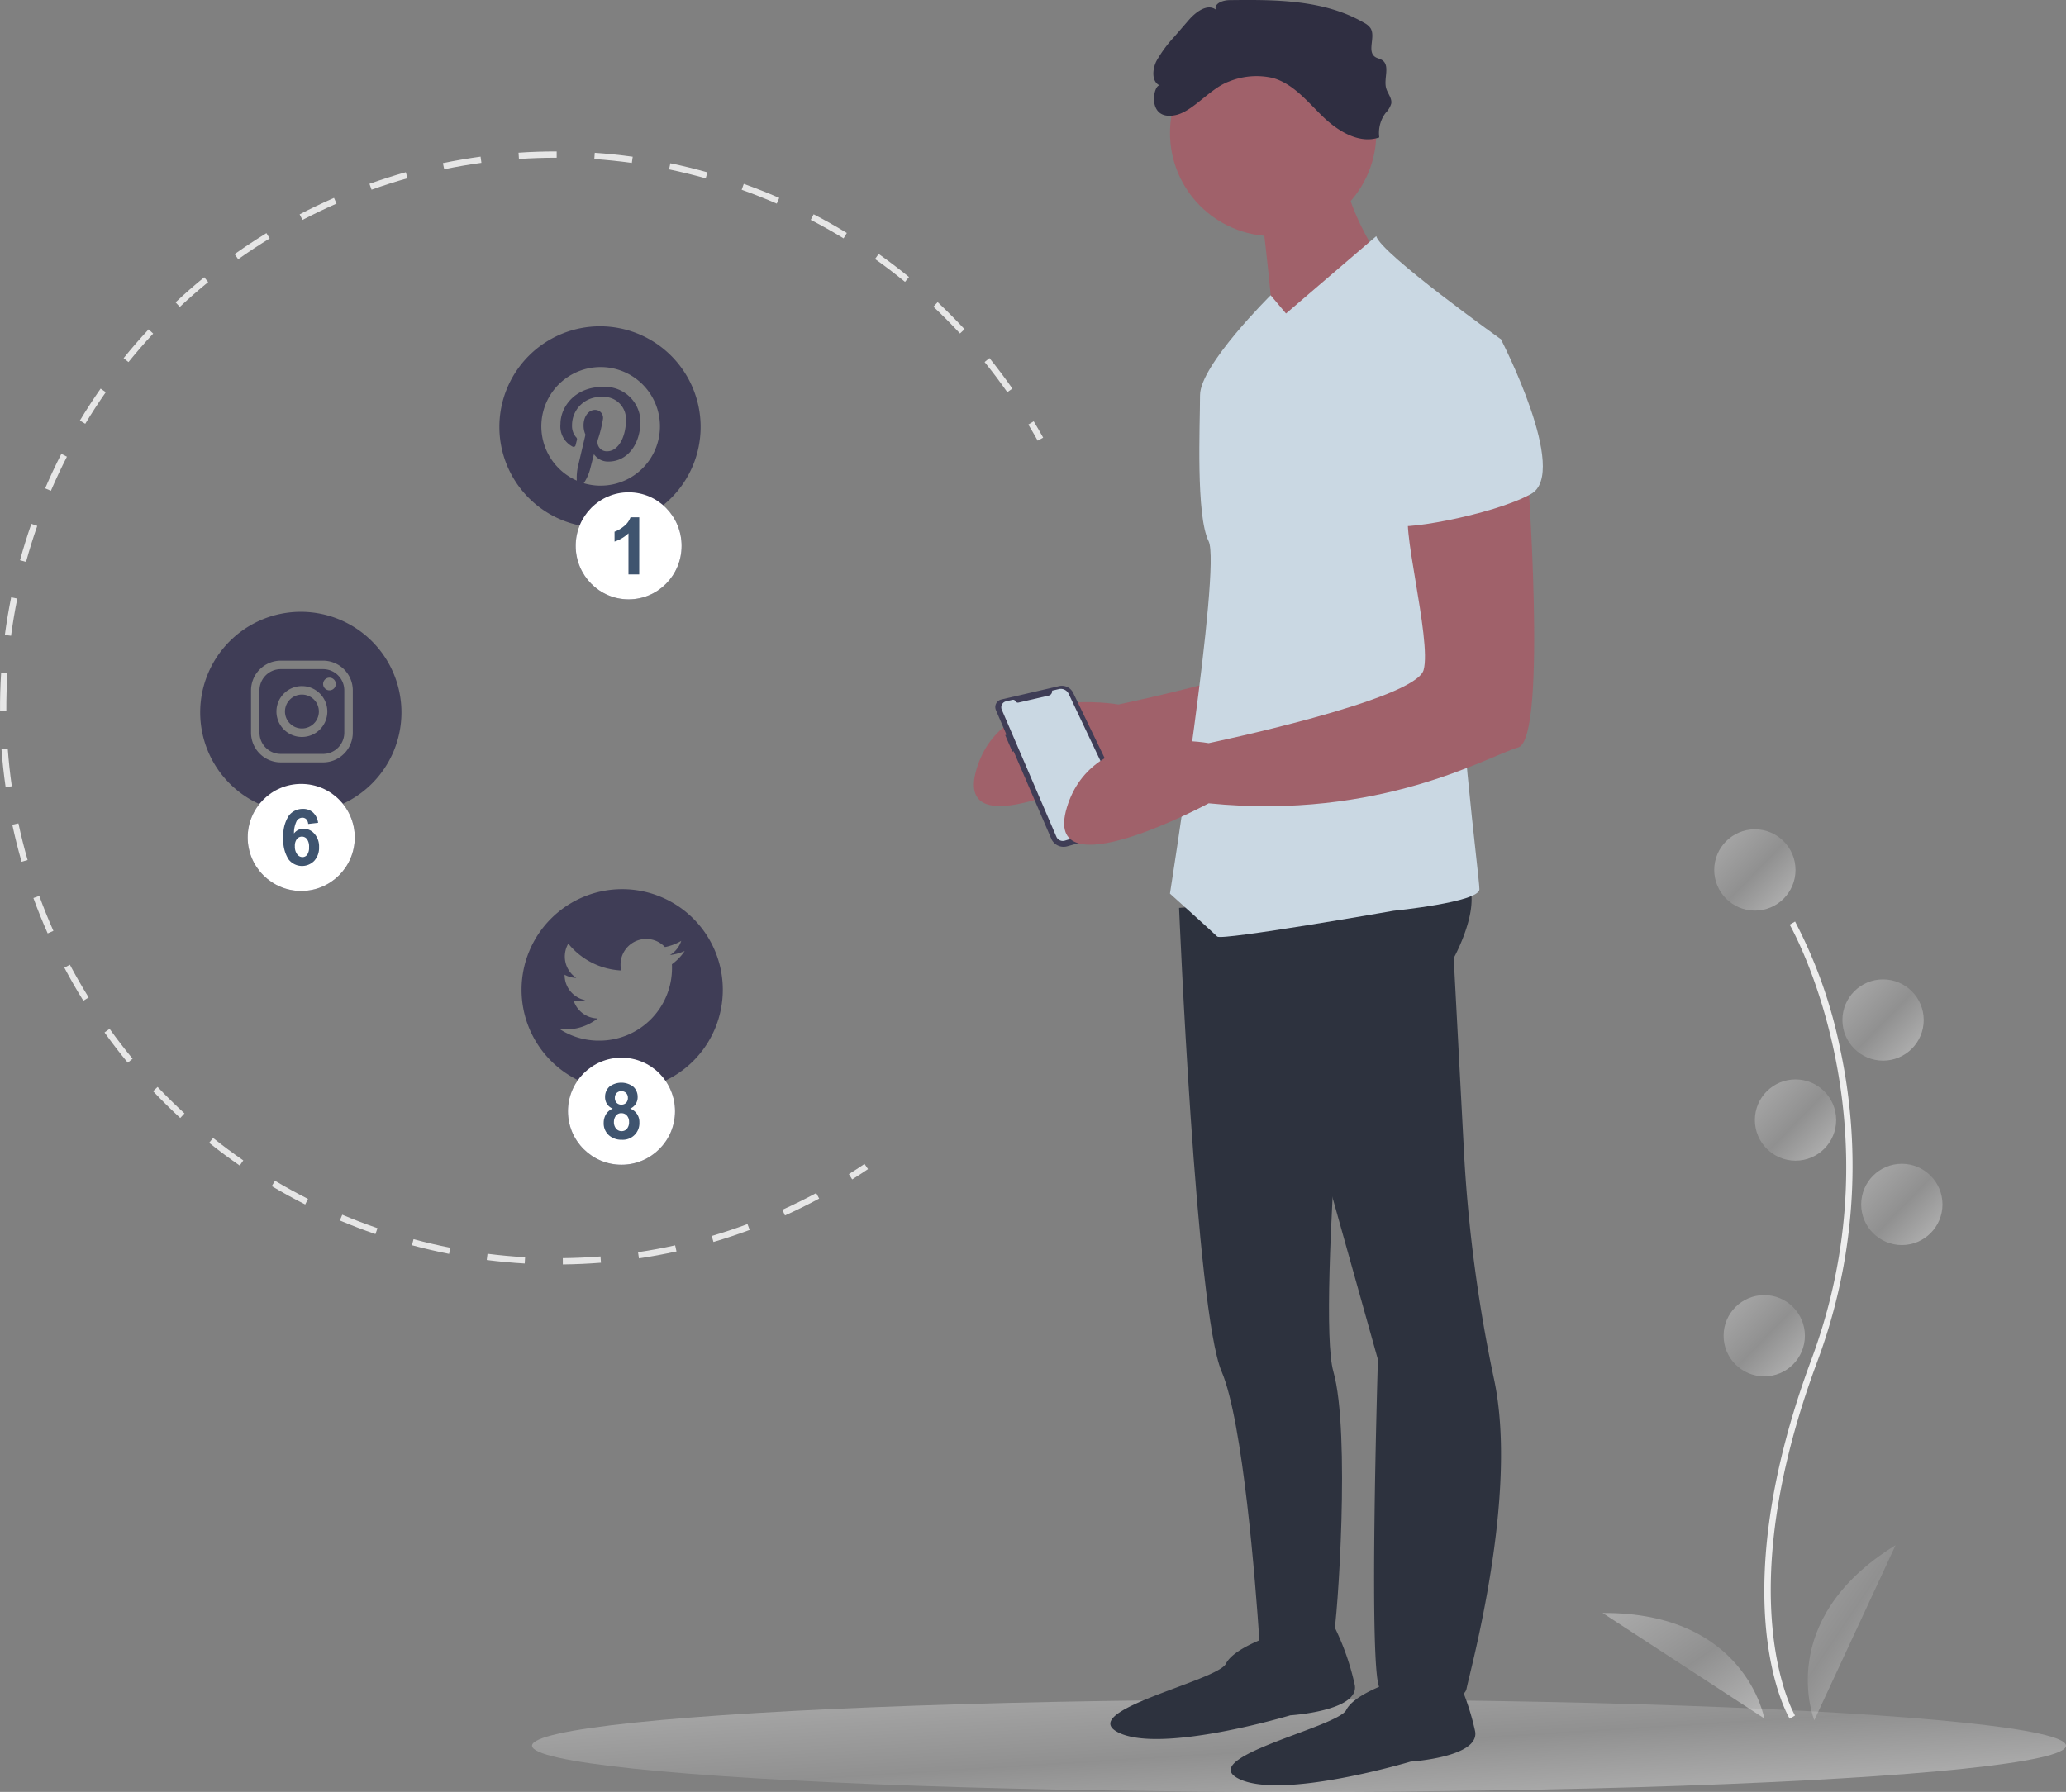 <svg xmlns="http://www.w3.org/2000/svg" xmlns:xlink="http://www.w3.org/1999/xlink" width="230.314" height="199.809" viewBox="0 0 230.314 199.809">
  <rect x="0" y="0" width="230.314" height="199.809" fill="#808080" stroke="none"/>
  <defs>
    <linearGradient id="linear-gradient" x1="0.049" y1="0.058" x2="0.95" y2="0.932" gradientUnits="objectBoundingBox">
      <stop offset="0" stop-color="#fff" stop-opacity="0.322"/>
      <stop offset="0.523" stop-color="#fff" stop-opacity="0.129"/>
      <stop offset="1" stop-color="#fff" stop-opacity="0.4"/>
    </linearGradient>
  </defs>
  <g id="Social_Media_Scams" data-name="Social Media Scams" transform="translate(0 0)">
    <path id="Path_12014" data-name="Path 12014" d="M532.306,549.695c.582-.365,1.169-.747,1.743-1.135l.39.578c-.581.392-1.174.778-1.763,1.148Z" transform="translate(-437.674 -418.772)" fill="#e6e6e6"/>
    <path id="Path_12015" data-name="Path 12015" d="M247.534,186.822c.777-.524,1.572-1.035,2.363-1.52l.364.595c-1.185.725-2.371,1.507-3.511,2.315l-.4-.569Q246.934,187.227,247.534,186.822Zm-4.571,3.4.441.54c-1.084.884-2.148,1.815-3.164,2.768l-.477-.509c1.028-.963,2.1-1.9,3.2-2.8Zm10.634-7.011c1.254-.654,2.544-1.273,3.834-1.837l.279.639c-1.276.558-2.551,1.17-3.791,1.817Zm-16.834,12.822.51.475c-.951,1.022-1.877,2.09-2.755,3.175l-.542-.438c.888-1.1,1.825-2.179,2.787-3.212Zm24.62-16.228c1.328-.475,2.692-.91,4.051-1.293l.189.671c-1.344.379-2.692.809-4.005,1.279Zm-29.965,22.838.571.4c-.8,1.143-1.57,2.328-2.289,3.521l-.6-.36C229.83,204.992,230.609,203.794,231.418,202.638Zm38.152-25.143c1.385-.288,2.8-.532,4.2-.723l.095.691c-1.382.189-2.778.43-4.148.715Zm-42.533,32.417.62.318c-.636,1.242-1.237,2.522-1.786,3.8l-.641-.274C225.787,212.462,226.395,211.168,227.038,209.911ZM278,176.338c1.411-.1,2.842-.143,4.253-.142v.7c-1.395,0-2.81.046-4.205.14ZM223.692,217.72l.658.23c-.461,1.318-.882,2.668-1.252,4.013l-.672-.184C222.8,220.418,223.226,219.052,223.692,217.72ZM286.5,176.346c1.408.1,2.831.246,4.231.439l-.1.691c-1.384-.191-2.791-.337-4.184-.434ZM221.44,225.915l.683.138c-.277,1.368-.511,2.764-.695,4.148l-.691-.092C220.923,228.71,221.16,227.3,221.44,225.915Zm73.486-48.4c1.383.288,2.773.628,4.131,1.01l-.189.671c-1.343-.377-2.717-.713-4.084-1Zm-74.6,56.831.7.045c-.089,1.392-.131,2.807-.124,4.2l-.7,0C220.19,237.182,220.232,235.751,220.322,234.343Zm82.785-54.533c1.33.473,2.66,1,3.953,1.562l-.278.639c-1.278-.556-2.594-1.076-3.909-1.545Zm-82.745,63.037.695-.051c.1,1.394.254,2.8.452,4.184l-.69.1C220.62,245.681,220.466,244.257,220.362,242.848ZM310.9,183.2c1.252.65,2.5,1.352,3.7,2.086l-.363.6c-1.19-.726-2.421-1.42-3.659-2.063ZM221.567,251.27l.682-.146c.293,1.367.637,2.741,1.024,4.084l-.67.193C222.211,254.043,221.863,252.652,221.567,251.27Zm96.579-63.649c1.152.817,2.29,1.684,3.383,2.577l-.442.54c-1.08-.883-2.2-1.741-3.344-2.548Zm-94.226,71.824.655-.239c.478,1.312,1.007,2.624,1.574,3.9l-.637.283C224.939,262.1,224.4,260.772,223.919,259.445ZM324.724,193c1.028.967,2.036,1.982,3,3.018l-.511.474c-.949-1.024-1.945-2.028-2.961-2.984Zm-97.353,74.209.616-.326c.652,1.232,1.356,2.459,2.092,3.646l-.592.367C228.742,269.7,228.03,268.457,227.371,267.211ZM330.5,199.238c.885,1.1,1.745,2.24,2.556,3.4l-.571.4c-.8-1.145-1.652-2.275-2.527-3.36Zm-98.086,74.792c.814,1.136,1.677,2.257,2.564,3.332l-.537.444c-.9-1.087-1.77-2.221-2.593-3.369Zm5.349,6.481c.962,1.014,1.97,2.007,3,2.95l-.472.513c-1.038-.954-2.057-1.958-3.03-2.984Zm6.187,5.686c1.089.87,2.223,1.714,3.369,2.507l-.4.573c-1.159-.8-2.306-1.655-3.407-2.536Zm6.9,4.777c1.2.713,2.44,1.394,3.683,2.022l-.314.622c-1.258-.635-2.511-1.323-3.725-2.045Zm7.5,3.786c1.288.543,2.609,1.048,3.927,1.5l-.226.659c-1.333-.457-2.669-.968-3.971-1.517Zm7.947,2.729c1.348.362,2.726.683,4.1.953l-.135.684c-1.385-.273-2.779-.6-4.142-.963Zm8.247,1.624c1.387.176,2.8.306,4.188.387l-.04.7c-1.408-.082-2.833-.213-4.236-.391Zm8.393.488c1.4-.015,2.813-.078,4.2-.188l.055.7c-1.406.111-2.836.175-4.251.19Zm8.384-.664c1.383-.206,2.775-.462,4.139-.763l.15.681c-1.379.3-2.788.563-4.186.772Zm8.216-1.809c1.339-.394,2.682-.839,3.99-1.324l.242.654c-1.324.491-2.682.941-4.036,1.34Zm7.88-2.921c1.271-.574,2.54-1.2,3.771-1.86l.329.615c-1.245.668-2.528,1.3-3.813,1.881Z" transform="translate(-220.196 -159.309)" fill="#e6e6e6"/>
    <path id="Path_12016" data-name="Path 12016" d="M598.285,275.8l.6-.36c.363.6.718,1.215,1.054,1.82l-.609.339C598.995,277,598.644,276.4,598.285,275.8Z" transform="translate(-483.648 -228.462)" fill="#e6e6e6"/>
    <ellipse id="Ellipse_1506" data-name="Ellipse 1506" cx="85.502" cy="5.154" rx="85.502" ry="5.154" transform="translate(59.309 189.5)" fill="url(#linear-gradient)"/>
    <path id="Path_12017" data-name="Path 12017" d="M629.839,275.3s2.4,31.144-.958,32.1-15.333,8.145-34.5,6.229c0,0-18.687,10.062-15.812.479s15.812-7.187,15.812-7.187,23-4.791,23.957-8.145-2.875-17.249-1.437-17.728S629.839,275.3,629.839,275.3Z" transform="translate(-469.702 -228.363)" fill="#a0616a"/>
    <path id="Path_12018" data-name="Path 12018" d="M586.8,374.234h0l6.434-1.49a1.4,1.4,0,0,1,1.581.758l6.59,13.666a1.135,1.135,0,0,1-.712,1.584l-6.538,1.858a1.5,1.5,0,0,1-1.786-.849l-4.205-9.767-.128.071-.8-1.85.133-.068L586.2,375.42a.864.864,0,0,1,.606-1.185Z" transform="translate(-475.176 -296.238)" fill="#3f3d56"/>
    <path id="Path_12019" data-name="Path 12019" d="M594,374.043l.751-.174a.97.97,0,0,1,1.1.53l6.432,13.579a.6.6,0,0,1-.37.833l-6.492,1.959a.779.779,0,0,1-.94-.438l-6.086-14.165a.682.682,0,0,1,.473-.934l.712-.165a.322.322,0,0,1,.357.162h0a.284.284,0,0,0,.315.143l3.382-.783A.486.486,0,0,0,594,374.043Z" transform="translate(-476.717 -297.03)" fill="#cad8e3"/>
    <path id="Path_12020" data-name="Path 12020" d="M653.7,451.085s1.868,44.994,4.743,51.7c2.395,5.588,3.792,23.808,4.192,29.739.08,1.189.12,1.884.12,1.884s7.666,0,8.145-1.917,1.917-23,0-29.707,2.444-53.139,2.444-53.139Z" transform="translate(-522.258 -349.849)" fill="#2d323e"/>
    <path id="Path_12021" data-name="Path 12021" d="M647.066,719.773s-4.791,1.437-5.75,3.354-16.77,5.271-11.978,7.666,19.166-1.917,19.166-1.917,7.666-.479,7.187-3.354a28.407,28.407,0,0,0-2.224-6.417Z" transform="translate(-504.657 -537.608)" fill="#2d323e"/>
    <path id="Path_12022" data-name="Path 12022" d="M691.314,736.786s-4.791,1.437-5.75,3.354-16.77,5.271-11.979,7.666,19.166-1.917,19.166-1.917,7.666-.479,7.187-3.354a28.407,28.407,0,0,0-2.224-6.417Z" transform="translate(-535.489 -549.463)" fill="#2d323e"/>
    <path id="Path_12023" data-name="Path 12023" d="M667.757,442.383l6.708,11.5,11.2,39.981s-1.133,36.681.3,36.681,9.1,2.4,9.583,0c.4-2.024,5.771-21.409,3.1-34.312a165,165,0,0,1-3.348-24.754l-1.186-22.388s4.791-8.625-.479-10.062S667.757,442.383,667.757,442.383Z" transform="translate(-532.056 -342.264)" fill="#2d323e"/>
    <circle id="Ellipse_1507" data-name="Ellipse 1507" cx="11.499" cy="11.499" r="11.499" transform="translate(130.43 3.333)" fill="#a0616a"/>
    <path id="Path_12024" data-name="Path 12024" d="M683.56,184.794s1.917,15.333,1.437,16.291,11.5-10.541,11.5-10.541-4.312-6.708-3.354-10.062Z" transform="translate(-543.067 -162.295)" fill="#a0616a"/>
    <path id="Path_12025" data-name="Path 12025" d="M687.268,218.846s-13.416-9.583-13.9-11.5l-10.062,8.625-1.71-2.035s-7.873,7.785-7.873,11.139-.479,13.416.958,16.291-4.312,39.29-4.312,39.29,4.791,4.312,5.271,4.791,19.645-2.875,19.645-2.875,9.583-.958,9.583-2.4-2.875-23-1.917-28.748S687.268,218.846,687.268,218.846Z" transform="translate(-519.944 -181.014)" fill="#cad8e3"/>
    <path id="Path_12026" data-name="Path 12026" d="M663.024,289.52s2.4,31.144-.958,32.1-15.333,8.145-34.5,6.229c0,0-18.687,10.062-15.812.479s15.812-7.187,15.812-7.187,23-4.791,23.957-8.145-2.875-17.249-1.437-17.728S663.024,289.52,663.024,289.52Z" transform="translate(-492.825 -238.273)" fill="#a0616a"/>
    <path id="Path_12027" data-name="Path 12027" d="M652.7,129.588a8.094,8.094,0,0,1,4.909-.383c2.268.656,3.839,2.645,5.534,4.289s4.071,3.1,6.3,2.329a3.7,3.7,0,0,1,.706-2.729,2.51,2.51,0,0,0,.627-1.043c.1-.616-.423-1.147-.578-1.751-.272-1.058.474-2.506-.443-3.1-.242-.156-.549-.192-.785-.357-.927-.648.1-2.26-.511-3.211a1.961,1.961,0,0,0-.7-.581c-4.446-2.594-9.883-2.6-15.031-2.536-.717.009-1.714.365-1.512,1.053-.973-.7-2.247.282-3.031,1.187l-1.6,1.852a14.267,14.267,0,0,0-1.961,2.653c-.49.938-.6,2.379.377,2.788-.725-.3-1.605,3.993,1.739,3.286C648.681,132.924,650.586,130.34,652.7,129.588Z" transform="translate(-515.681 -120.5)" fill="#2f2e41"/>
    <path id="Path_12028" data-name="Path 12028" d="M736.861,246.231l7.666-.958s7.666,14.853,3.354,17.249-15.333,4.312-15.333,3.354S736.861,246.231,736.861,246.231Z" transform="translate(-577.203 -207.441)" fill="#cad8e3"/>
    <path id="Path_12029" data-name="Path 12029" d="M871.719,548.3c-.08-.131-1.966-3.28-2.62-9.82-.6-6-.214-16.113,5.031-30.221,9.936-26.725-2.29-48.289-2.415-48.5l.6-.35a53.529,53.529,0,0,1,5.05,14.307,62.415,62.415,0,0,1-2.585,34.79c-9.919,26.68-2.545,39.31-2.469,39.434Z" transform="translate(-672.203 -356.651)" fill="#ededed"/>
    <circle id="Ellipse_1508" data-name="Ellipse 1508" cx="4.531" cy="4.531" r="4.531" transform="translate(191.099 92.475)" fill="url(#linear-gradient)"/>
    <circle id="Ellipse_1509" data-name="Ellipse 1509" cx="4.531" cy="4.531" r="4.531" transform="translate(205.39 109.206)" fill="url(#linear-gradient)"/>
    <circle id="Ellipse_1510" data-name="Ellipse 1510" cx="4.531" cy="4.531" r="4.531" transform="translate(195.63 120.361)" fill="url(#linear-gradient)"/>
    <circle id="Ellipse_1511" data-name="Ellipse 1511" cx="4.531" cy="4.531" r="4.531" transform="translate(207.482 129.772)" fill="url(#linear-gradient)"/>
    <circle id="Ellipse_1512" data-name="Ellipse 1512" cx="4.531" cy="4.531" r="4.531" transform="translate(192.145 144.412)" fill="url(#linear-gradient)"/>
    <path id="Path_12030" data-name="Path 12030" d="M885.59,708.284s-4.531-11.154,9.063-19.52Z" transform="translate(-683.336 -516.466)" fill="url(#linear-gradient)"/>
    <path id="Path_12031" data-name="Path 12031" d="M827.453,725.449s-2.062-11.862-18.024-11.76Z" transform="translate(-630.773 -533.833)" fill="url(#linear-gradient)"/>
    <path id="Path_12032" data-name="Path 12032" d="M423.173,447.5a11.218,11.218,0,1,0,11.218,11.218A11.218,11.218,0,0,0,423.173,447.5Zm5.544,8.373c.006.121.009.245.009.369a8.09,8.09,0,0,1-8.146,8.149A8,8,0,0,1,416.2,463.1a5.8,5.8,0,0,0,.683.041,5.735,5.735,0,0,0,3.554-1.226,2.865,2.865,0,0,1-2.674-1.988,2.7,2.7,0,0,0,.538.053,2.88,2.88,0,0,0,.753-.1,2.863,2.863,0,0,1-2.3-2.807v-.035a2.794,2.794,0,0,0,1.3.358,2.866,2.866,0,0,1-.889-3.823,8.107,8.107,0,0,0,5.9,2.993,2.8,2.8,0,0,1-.074-.653,2.86,2.86,0,0,1,4.949-1.956,5.683,5.683,0,0,0,1.817-.694,2.871,2.871,0,0,1-1.259,1.584,5.783,5.783,0,0,0,1.643-.452A5.823,5.823,0,0,1,428.718,455.873Z" transform="translate(-353.813 -348.353)" fill="#3f3d56"/>
    <circle id="Ellipse_1513" data-name="Ellipse 1513" cx="1.891" cy="1.891" r="1.891" transform="translate(31.767 77.448)" fill="#3f3d56"/>
    <path id="Path_12033" data-name="Path 12033" d="M322.7,366.581h-4.727a2.371,2.371,0,0,0-2.364,2.364v4.727a2.371,2.371,0,0,0,2.364,2.364H322.7a2.371,2.371,0,0,0,2.364-2.364v-4.727a2.371,2.371,0,0,0-2.364-2.364Zm-2.364,7.564a2.836,2.836,0,1,1,2.836-2.836,2.836,2.836,0,0,1-2.836,2.836Zm3.073-5.2a.707.707,0,1,1,.5-.207.709.709,0,0,1-.5.207Z" transform="translate(-286.682 -291.969)" fill="#3f3d56"/>
    <path id="Path_12034" data-name="Path 12034" d="M305.022,345.5a11.218,11.218,0,1,0,11.218,11.218A11.218,11.218,0,0,0,305.022,345.5Zm5.794,13.483a3.319,3.319,0,0,1-3.309,3.309H302.78a3.319,3.319,0,0,1-3.309-3.309v-4.727a3.319,3.319,0,0,1,3.309-3.309h4.727a3.319,3.319,0,0,1,3.309,3.309Z" transform="translate(-271.486 -277.28)" fill="#3f3d56"/>
    <path id="Path_12035" data-name="Path 12035" d="M415.022,240.5a11.218,11.218,0,1,0,11.218,11.218A11.218,11.218,0,0,0,415.022,240.5Zm.067,17.77a6.651,6.651,0,0,1-1.876-.272,5.5,5.5,0,0,0,.665-1.418c.083-.3.467-1.82.467-1.82a1.9,1.9,0,0,0,1.616.824c2.127,0,3.572-1.938,3.572-4.535a3.956,3.956,0,0,0-4.19-3.791c-3.144,0-4.73,2.254-4.73,4.133a2.549,2.549,0,0,0,1.356,2.529.227.227,0,0,0,.331-.165c.032-.118.1-.411.136-.532a.323.323,0,0,0-.095-.369,1.908,1.908,0,0,1-.437-1.3,3.136,3.136,0,0,1,3.259-3.17,2.477,2.477,0,0,1,2.754,2.535c0,1.909-.845,3.519-2.1,3.519a1.023,1.023,0,0,1-1.046-1.273,14.319,14.319,0,0,0,.585-2.349.885.885,0,0,0-.892-.993c-.709,0-1.276.733-1.276,1.714a2.527,2.527,0,0,0,.213,1.046s-.724,3.07-.851,3.608a5.862,5.862,0,0,0-.115,1.519,6.612,6.612,0,1,1,2.653.558Z" transform="translate(-348.134 -204.116)" fill="#3f3d56"/>
    <ellipse id="Ellipse_1514" data-name="Ellipse 1514" cx="5.904" cy="5.969" rx="5.904" ry="5.969" transform="translate(64.176 54.896)" fill="#3f3d56"/>
    <path id="Path_12036" data-name="Path 12036" d="M448.893,317.108h-1.2v-4.581a4.137,4.137,0,0,1-1.553.921v-1.1a3.469,3.469,0,0,0,1.022-.59,2.239,2.239,0,0,0,.757-1.014h.976Z" transform="translate(-377.632 -253.059)" fill="#3f3d56"/>
    <ellipse id="Ellipse_1515" data-name="Ellipse 1515" cx="5.904" cy="5.969" rx="5.904" ry="5.969" transform="translate(64.176 54.896)" fill="#fff"/>
    <path id="Path_12037" data-name="Path 12037" d="M448.893,317.108h-1.2v-4.581a4.137,4.137,0,0,1-1.553.921v-1.1a3.469,3.469,0,0,0,1.022-.59,2.239,2.239,0,0,0,.757-1.014h.976Z" transform="translate(-377.632 -253.059)" fill="#3f546f"/>
    <circle id="Ellipse_1516" data-name="Ellipse 1516" cx="5.969" cy="5.969" r="5.969" transform="translate(27.611 87.412)" fill="#3f3d56"/>
    <path id="Path_12038" data-name="Path 12038" d="M325.664,422.142a1.4,1.4,0,0,0,.256.9.742.742,0,0,0,.585.317.655.655,0,0,0,.528-.26,1.354,1.354,0,0,0,.212-.851,1.416,1.416,0,0,0-.228-.891.712.712,0,0,0-1.126-.013,1.211,1.211,0,0,0-.227.8Zm2.589-2.607-1.106.128a.859.859,0,0,0-.211-.527.6.6,0,0,0-.443-.17.739.739,0,0,0-.612.34,2.973,2.973,0,0,0-.315,1.417,1.313,1.313,0,0,1,1.061-.528,1.589,1.589,0,0,1,1.225.57,2.122,2.122,0,0,1,.51,1.471,2.168,2.168,0,0,1-.536,1.536,1.9,1.9,0,0,1-2.861-.156,3.9,3.9,0,0,1-.581-2.405,3.978,3.978,0,0,1,.606-2.471,1.921,1.921,0,0,1,1.573-.757,1.624,1.624,0,0,1,1.124.4,1.9,1.9,0,0,1,.567,1.155Z" transform="translate(-292.793 -327.785)" fill="#3f3d56"/>
    <circle id="Ellipse_1517" data-name="Ellipse 1517" cx="5.969" cy="5.969" r="5.969" transform="translate(27.611 87.412)" fill="#fff"/>
    <path id="Path_12039" data-name="Path 12039" d="M325.664,422.142a1.4,1.4,0,0,0,.256.9.742.742,0,0,0,.585.317.655.655,0,0,0,.528-.26,1.354,1.354,0,0,0,.212-.851,1.416,1.416,0,0,0-.228-.891.712.712,0,0,0-1.126-.013,1.211,1.211,0,0,0-.227.8Zm2.589-2.607-1.106.128a.859.859,0,0,0-.211-.527.6.6,0,0,0-.443-.17.739.739,0,0,0-.612.34,2.973,2.973,0,0,0-.315,1.417,1.313,1.313,0,0,1,1.061-.528,1.589,1.589,0,0,1,1.225.57,2.122,2.122,0,0,1,.51,1.471,2.168,2.168,0,0,1-.536,1.536,1.9,1.9,0,0,1-2.861-.156,3.9,3.9,0,0,1-.581-2.405,3.978,3.978,0,0,1,.606-2.471,1.921,1.921,0,0,1,1.573-.757,1.624,1.624,0,0,1,1.124.4,1.9,1.9,0,0,1,.567,1.155Z" transform="translate(-292.793 -327.785)" fill="#3f546f"/>
    <circle id="Ellipse_1518" data-name="Ellipse 1518" cx="5.969" cy="5.969" r="5.969" transform="translate(63.314 117.94)" fill="#3f3d56"/>
    <path id="Path_12040" data-name="Path 12040" d="M443.387,520.362a.759.759,0,0,0,.2.557.7.7,0,0,0,.522.2.706.706,0,0,0,.528-.2.764.764,0,0,0,.2-.559.741.741,0,0,0-.2-.538.69.69,0,0,0-.518-.2.708.708,0,0,0-.532.2A.743.743,0,0,0,443.387,520.362Zm-.107,2.669a1.117,1.117,0,0,0,.246.769.787.787,0,0,0,.613.276.76.76,0,0,0,.594-.266,1.121,1.121,0,0,0,.235-.767,1.009,1.009,0,0,0-.239-.7.78.78,0,0,0-.607-.266.718.718,0,0,0-.634.3,1.13,1.13,0,0,0-.208.654Zm-.132-1.467a1.361,1.361,0,0,1-.654-.538,1.432,1.432,0,0,1-.2-.75,1.53,1.53,0,0,1,.472-1.152,2.207,2.207,0,0,1,2.683,0,1.524,1.524,0,0,1,.477,1.152,1.367,1.367,0,0,1-.834,1.288,1.58,1.58,0,0,1,1.028,1.53,1.845,1.845,0,0,1-1.957,1.943,2.11,2.11,0,0,1-1.375-.446,1.763,1.763,0,0,1-.648-1.446,1.825,1.825,0,0,1,.244-.928,1.579,1.579,0,0,1,.768-.653Z" transform="translate(-374.842 -397.945)" fill="#3f3d56"/>
    <circle id="Ellipse_1519" data-name="Ellipse 1519" cx="5.969" cy="5.969" r="5.969" transform="translate(63.314 117.94)" fill="#fff"/>
    <path id="Path_12041" data-name="Path 12041" d="M443.387,520.362a.759.759,0,0,0,.2.557.7.7,0,0,0,.522.2.706.706,0,0,0,.528-.2.764.764,0,0,0,.2-.559.741.741,0,0,0-.2-.538.69.69,0,0,0-.518-.2.708.708,0,0,0-.532.2A.743.743,0,0,0,443.387,520.362Zm-.107,2.669a1.117,1.117,0,0,0,.246.769.787.787,0,0,0,.613.276.76.76,0,0,0,.594-.266,1.121,1.121,0,0,0,.235-.767,1.009,1.009,0,0,0-.239-.7.78.78,0,0,0-.607-.266.718.718,0,0,0-.634.3,1.13,1.13,0,0,0-.208.654Zm-.132-1.467a1.361,1.361,0,0,1-.654-.538,1.432,1.432,0,0,1-.2-.75,1.53,1.53,0,0,1,.472-1.152,2.207,2.207,0,0,1,2.683,0,1.524,1.524,0,0,1,.477,1.152,1.367,1.367,0,0,1-.834,1.288,1.58,1.58,0,0,1,1.028,1.53,1.845,1.845,0,0,1-1.957,1.943,2.11,2.11,0,0,1-1.375-.446,1.763,1.763,0,0,1-.648-1.446,1.825,1.825,0,0,1,.244-.928,1.579,1.579,0,0,1,.768-.653Z" transform="translate(-374.842 -397.945)" fill="#3f546f"/>
  </g>
</svg>
